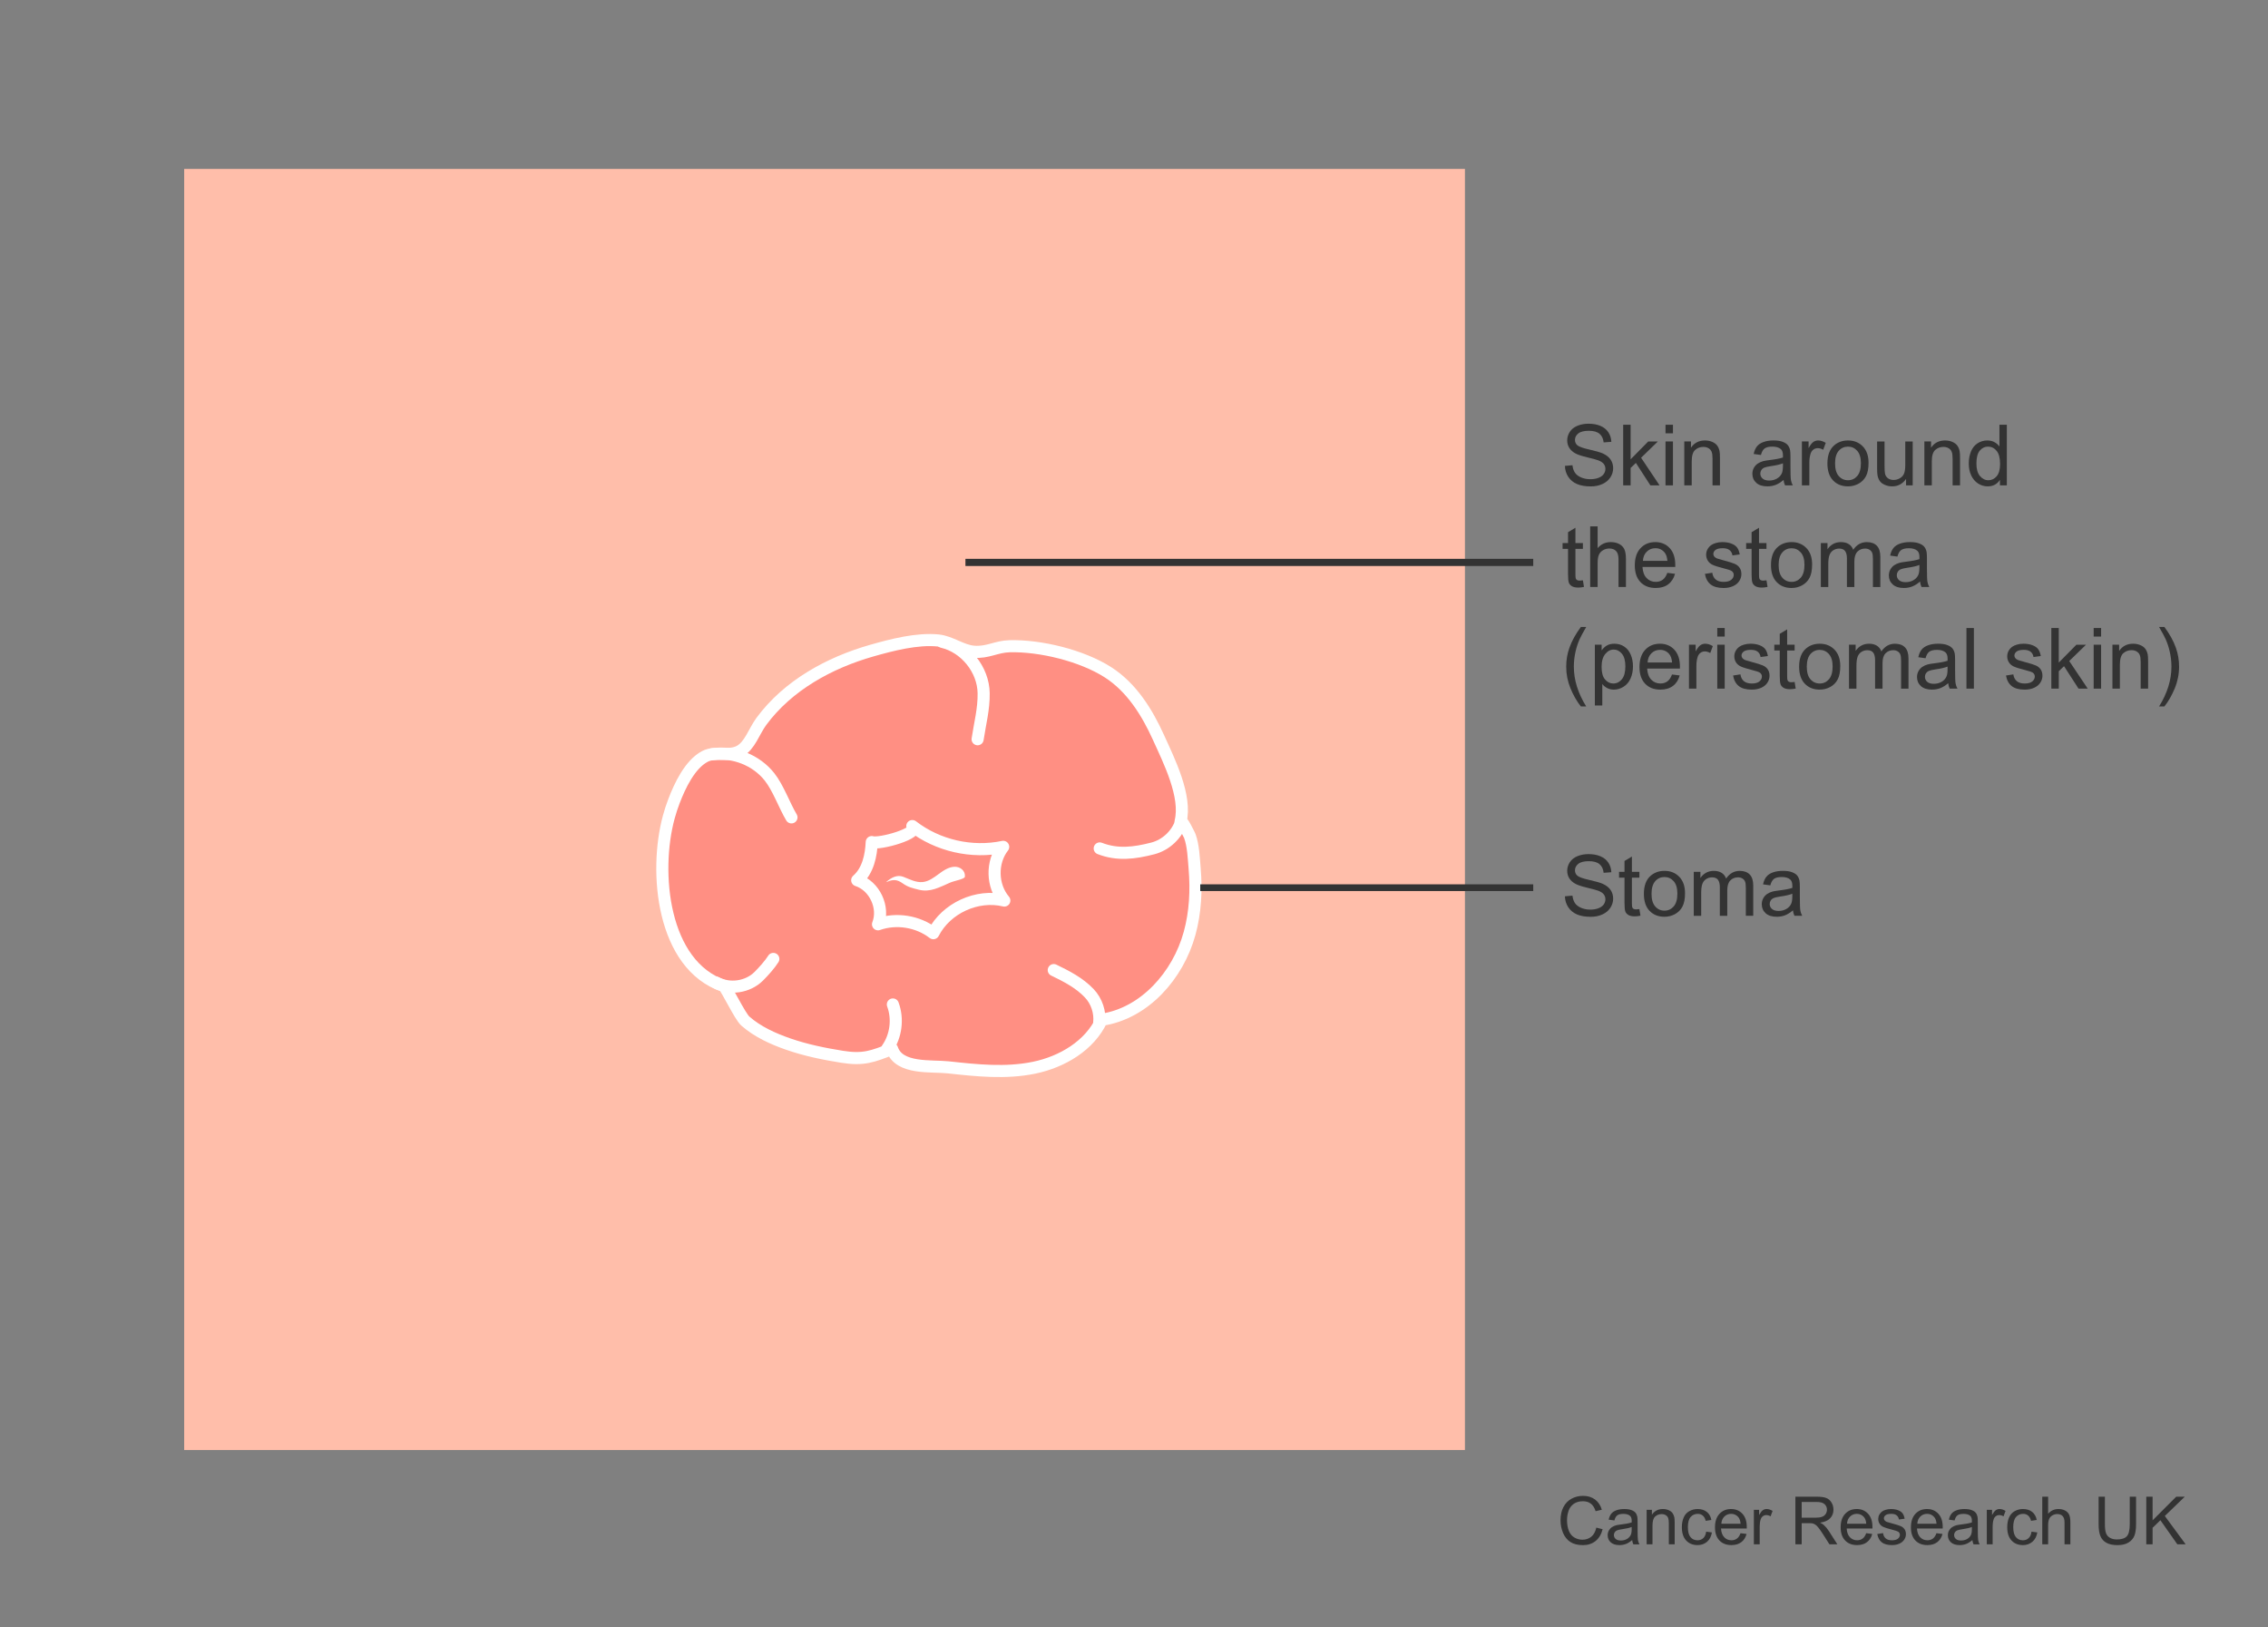 <?xml version="1.0" encoding="UTF-8"?>
<svg id="Layer_1" xmlns="http://www.w3.org/2000/svg" width="375" height="268.998" version="1.1" viewBox="0 0 375 268.998">
  <rect x="0" y="0" width="375" height="268.998" fill="#808080" stroke="none"/>
  <!-- Generator: Adobe Illustrator 29.7.1, SVG Export Plug-In . SVG Version: 2.1.1 Build 8)  -->
  <rect x="30.453" y="27.925" width="211.764" height="211.764" fill="#ffbeaa"/>
  <g>
    <path d="M258.744,148.162l1.251-.109c.06.501.197.912.413,1.233.217.321.553.581,1.009.779s.969.298,1.538.298c.506,0,.952-.075,1.34-.226s.676-.356.865-.619c.188-.262.283-.548.283-.857,0-.314-.091-.589-.273-.824-.183-.234-.483-.432-.902-.591-.269-.105-.863-.268-1.784-.489-.921-.221-1.565-.43-1.935-.625-.479-.251-.835-.562-1.07-.934-.234-.371-.352-.787-.352-1.247,0-.506.144-.979.431-1.419.287-.439.706-.773,1.258-1.001.552-.229,1.164-.342,1.839-.342.743,0,1.398.119,1.965.358.568.239,1.004.592,1.31,1.057s.47.991.492,1.579l-1.271.096c-.068-.634-.3-1.112-.694-1.436-.394-.324-.976-.485-1.746-.485-.802,0-1.387.146-1.754.44-.366.294-.55.648-.55,1.063,0,.359.13.656.39.889.255.232.922.471,2,.714,1.077.244,1.816.457,2.218.64.583.269,1.014.609,1.292,1.021.278.413.417.888.417,1.426,0,.533-.152,1.035-.458,1.507s-.744.839-1.316,1.101c-.571.263-1.215.394-1.931.394-.907,0-1.667-.133-2.28-.396-.612-.265-1.094-.662-1.441-1.193-.35-.53-.532-1.131-.551-1.801Z" fill="#333"/>
    <path d="M271.062,150.281l.178,1.087c-.347.072-.656.109-.93.109-.446,0-.793-.071-1.039-.212-.246-.142-.419-.327-.52-.558-.101-.229-.15-.714-.15-1.452v-4.177h-.902v-.957h.902v-1.798l1.224-.738v2.536h1.237v.957h-1.237v4.245c0,.351.021.576.065.677.043.1.113.18.211.239.099.059.238.089.421.089.137,0,.316-.017.54-.048Z" fill="#333"/>
    <path d="M271.807,147.752c0-1.345.374-2.341,1.121-2.987.624-.538,1.386-.807,2.283-.807.998,0,1.813.327,2.447.98.634.654.95,1.558.95,2.711,0,.934-.14,1.669-.421,2.204-.279.536-.688.951-1.223,1.248-.536.296-1.12.444-1.754.444-1.017,0-1.838-.326-2.465-.978-.626-.652-.939-1.591-.939-2.816ZM273.072,147.752c0,.93.203,1.626.608,2.088.405.463.916.694,1.531.694.61,0,1.119-.232,1.524-.697s.608-1.174.608-2.126c0-.898-.204-1.578-.611-2.041-.408-.462-.915-.693-1.521-.693-.615,0-1.126.229-1.531.69-.405.46-.608,1.155-.608,2.085Z" fill="#333"/>
    <path d="M280.051,151.382v-7.26h1.101v1.019c.228-.355.531-.642.909-.858.378-.216.809-.324,1.292-.324.538,0,.979.111,1.322.335.345.223.587.535.729.937.574-.848,1.321-1.271,2.242-1.271.72,0,1.273.199,1.661.598.388.399.581,1.013.581,1.843v4.983h-1.224v-4.573c0-.492-.04-.847-.12-1.063-.079-.216-.224-.391-.434-.522-.21-.133-.456-.198-.738-.198-.511,0-.935.17-1.271.509-.337.34-.506.883-.506,1.631v4.218h-1.23v-4.717c0-.547-.101-.957-.301-1.23s-.528-.41-.984-.41c-.347,0-.666.091-.961.273-.293.182-.507.448-.639.8-.132.351-.198.856-.198,1.518v3.767h-1.23Z" fill="#333"/>
    <path d="M296.451,150.486c-.456.387-.895.66-1.316.82-.421.159-.873.239-1.356.239-.798,0-1.41-.195-1.839-.585s-.643-.888-.643-1.493c0-.355.081-.681.242-.975.162-.294.374-.529.637-.707.262-.178.557-.312.885-.403.241-.064.606-.126,1.094-.185.993-.119,1.725-.26,2.194-.424.005-.169.007-.276.007-.321,0-.502-.116-.854-.349-1.06-.314-.278-.781-.417-1.401-.417-.579,0-1.006.102-1.281.304-.276.203-.48.562-.612,1.077l-1.203-.164c.109-.516.289-.931.54-1.248.251-.316.613-.561,1.087-.731s1.023-.256,1.647-.256c.62,0,1.123.072,1.511.219.388.146.672.329.854.55.183.222.31.5.383.838.041.209.062.588.062,1.135v1.641c0,1.144.026,1.867.079,2.17.052.304.155.594.311.872h-1.285c-.128-.256-.21-.554-.246-.896ZM296.348,147.738c-.446.182-1.116.337-2.01.465-.506.072-.863.154-1.073.246-.21.091-.371.225-.485.399-.114.176-.171.37-.171.585,0,.328.124.602.373.82.248.219.611.328,1.09.328.474,0,.896-.104,1.265-.312.369-.207.641-.491.813-.851.132-.278.198-.688.198-1.23v-.451Z" fill="#333"/>
  </g>
  <line x1="159.63" y1="92.97" x2="253.512" y2="92.97" fill="none" stroke="#333" stroke-width="1.184"/>
  <g>
    <rect x="258.113" y="68.22" width="102.928" height="49.861" fill="none"/>
    <path d="M258.744,77.015l1.251-.109c.06.501.197.912.413,1.233.217.321.553.581,1.009.779s.969.298,1.538.298c.506,0,.952-.075,1.34-.226s.676-.356.865-.619c.188-.262.283-.548.283-.857,0-.314-.091-.589-.273-.824-.183-.234-.483-.432-.902-.591-.269-.105-.863-.268-1.784-.489-.921-.221-1.565-.43-1.935-.625-.479-.251-.835-.562-1.07-.934-.234-.371-.352-.787-.352-1.247,0-.506.144-.979.431-1.419.287-.439.706-.773,1.258-1.001.552-.229,1.164-.342,1.839-.342.743,0,1.398.119,1.965.358.568.239,1.004.592,1.31,1.057s.47.991.492,1.579l-1.271.096c-.068-.634-.3-1.112-.694-1.436-.394-.324-.976-.485-1.746-.485-.802,0-1.387.146-1.754.44-.366.294-.55.648-.55,1.063,0,.359.13.656.39.889.255.232.922.471,2,.714,1.077.244,1.816.457,2.218.64.583.269,1.014.609,1.292,1.021.278.413.417.888.417,1.426,0,.533-.152,1.035-.458,1.507s-.744.839-1.316,1.101c-.571.263-1.215.394-1.931.394-.907,0-1.667-.133-2.28-.396-.612-.265-1.094-.662-1.441-1.193-.35-.53-.532-1.131-.551-1.801Z" fill="#333"/>
    <path d="M268.383,80.234v-10.021h1.23v5.715l2.912-2.953h1.593l-2.775,2.693,3.056,4.566h-1.518l-2.399-3.712-.868.834v2.878h-1.23Z" fill="#333"/>
    <path d="M275.383,71.628v-1.415h1.23v1.415h-1.23ZM275.383,80.234v-7.26h1.23v7.26h-1.23Z" fill="#333"/>
    <path d="M278.486,80.234v-7.26h1.107v1.032c.533-.798,1.304-1.196,2.311-1.196.438,0,.84.078,1.206.235.367.157.642.363.824.619.183.255.31.558.383.909.046.228.068.626.068,1.196v4.464h-1.23v-4.416c0-.502-.048-.876-.144-1.125-.096-.248-.266-.446-.509-.595-.244-.147-.53-.222-.858-.222-.524,0-.977.166-1.356.499-.381.332-.571.964-.571,1.894v3.965h-1.23Z" fill="#333"/>
    <path d="M294.899,79.339c-.456.387-.895.66-1.316.82-.421.159-.873.239-1.356.239-.798,0-1.41-.195-1.839-.585s-.643-.888-.643-1.493c0-.355.081-.681.242-.975.162-.294.374-.529.637-.707.262-.178.557-.312.885-.403.241-.064.606-.126,1.094-.185.993-.119,1.725-.26,2.194-.424.005-.169.007-.276.007-.321,0-.502-.116-.854-.349-1.06-.314-.278-.781-.417-1.401-.417-.579,0-1.006.102-1.281.304-.276.203-.48.562-.612,1.077l-1.203-.164c.109-.516.289-.931.54-1.248.251-.316.613-.561,1.087-.731s1.023-.256,1.647-.256c.62,0,1.123.072,1.511.219.388.146.672.329.854.55.183.222.31.5.383.838.041.209.062.588.062,1.135v1.641c0,1.144.026,1.867.079,2.17.052.304.155.594.311.872h-1.285c-.128-.256-.21-.554-.246-.896ZM294.797,76.591c-.446.182-1.116.337-2.01.465-.506.072-.863.154-1.073.246-.21.091-.371.225-.485.399-.114.176-.171.37-.171.585,0,.328.124.602.373.82.248.219.611.328,1.09.328.474,0,.896-.104,1.265-.312.369-.207.641-.491.813-.851.132-.278.198-.688.198-1.23v-.451Z" fill="#333"/>
    <path d="M297.934,80.234v-7.26h1.107v1.101c.282-.516.544-.854.782-1.019.24-.164.503-.246.79-.246.415,0,.836.132,1.265.396l-.424,1.142c-.301-.178-.602-.267-.902-.267-.269,0-.511.081-.725.242-.214.162-.367.387-.458.674-.137.438-.205.916-.205,1.436v3.801h-1.23Z" fill="#333"/>
    <path d="M302.152,76.604c0-1.345.374-2.341,1.121-2.987.624-.538,1.386-.807,2.283-.807.998,0,1.813.327,2.447.98.634.654.95,1.558.95,2.711,0,.934-.14,1.669-.421,2.204-.279.536-.688.951-1.223,1.248-.536.296-1.12.444-1.754.444-1.017,0-1.838-.326-2.465-.978-.626-.652-.939-1.591-.939-2.816ZM303.417,76.604c0,.93.203,1.626.608,2.088.405.463.916.694,1.531.694.61,0,1.119-.232,1.524-.697s.608-1.174.608-2.126c0-.898-.204-1.578-.611-2.041-.408-.462-.915-.693-1.521-.693-.615,0-1.126.229-1.531.69-.405.46-.608,1.155-.608,2.085Z" fill="#333"/>
    <path d="M315.154,80.234v-1.066c-.565.82-1.333,1.23-2.304,1.23-.429,0-.828-.082-1.199-.246-.372-.164-.647-.37-.828-.619-.18-.248-.306-.553-.379-.912-.05-.242-.075-.625-.075-1.148v-4.498h1.23v4.026c0,.643.025,1.075.075,1.299.077.323.241.577.492.762s.561.277.93.277.716-.095,1.039-.284c.323-.188.553-.446.688-.772.134-.325.201-.799.201-1.418v-3.89h1.23v7.26h-1.101Z" fill="#333"/>
    <path d="M318.182,80.234v-7.26h1.107v1.032c.533-.798,1.304-1.196,2.311-1.196.438,0,.84.078,1.206.235.367.157.642.363.824.619.183.255.31.558.383.909.046.228.068.626.068,1.196v4.464h-1.23v-4.416c0-.502-.048-.876-.144-1.125-.096-.248-.266-.446-.509-.595-.244-.147-.53-.222-.858-.222-.524,0-.977.166-1.356.499-.381.332-.571.964-.571,1.894v3.965h-1.23Z" fill="#333"/>
    <path d="M330.678,80.234v-.916c-.46.72-1.137,1.08-2.03,1.08-.579,0-1.11-.16-1.597-.479-.484-.319-.861-.765-1.127-1.337-.268-.571-.4-1.229-.4-1.972,0-.725.121-1.382.362-1.973.241-.59.604-1.042,1.087-1.356s1.023-.472,1.62-.472c.438,0,.827.092,1.169.276s.62.425.834.722v-3.596h1.224v10.021h-1.142ZM326.789,76.611c0,.93.196,1.624.588,2.085.392.46.854.69,1.388.69.538,0,.994-.22,1.371-.66.375-.439.563-1.11.563-2.013,0-.994-.191-1.723-.574-2.188s-.854-.697-1.415-.697c-.547,0-1.004.223-1.371.67-.366.446-.55,1.15-.55,2.112Z" fill="#333"/>
    <path d="M261.724,95.934l.178,1.087c-.347.072-.656.109-.93.109-.446,0-.793-.071-1.039-.212-.246-.142-.419-.327-.52-.558-.101-.229-.15-.714-.15-1.452v-4.177h-.902v-.957h.902v-1.798l1.224-.738v2.536h1.237v.957h-1.237v4.245c0,.351.021.576.065.677.043.1.113.18.211.239.099.059.238.089.421.089.137,0,.316-.017.54-.048Z" fill="#333"/>
    <path d="M262.927,97.034v-10.021h1.23v3.596c.574-.666,1.299-.998,2.174-.998.538,0,1.005.105,1.401.317s.68.505.852.879c.17.373.256.916.256,1.627v4.601h-1.23v-4.601c0-.615-.133-1.063-.4-1.344-.266-.28-.644-.42-1.131-.42-.364,0-.707.095-1.029.283-.32.189-.55.445-.687.77-.137.323-.205.77-.205,1.34v3.972h-1.23Z" fill="#333"/>
    <path d="M275.683,94.696l1.271.157c-.2.742-.572,1.319-1.114,1.729s-1.235.615-2.078.615c-1.062,0-1.903-.327-2.526-.981-.621-.653-.933-1.571-.933-2.751,0-1.222.314-2.17.943-2.844.629-.675,1.444-1.012,2.447-1.012.971,0,1.764.33,2.379.991.615.66.923,1.59.923,2.789,0,.072-.002.182-.007.328h-5.414c.046.797.271,1.408.677,1.832s.911.636,1.518.636c.451,0,.836-.119,1.155-.355.319-.237.572-.615.759-1.135ZM271.643,92.707h4.054c-.055-.611-.21-1.069-.465-1.374-.392-.475-.9-.711-1.524-.711-.565,0-1.04.188-1.425.567-.386.378-.599.884-.64,1.518Z" fill="#333"/>
    <path d="M281.897,94.867l1.217-.191c.068.487.259.861.571,1.121.312.26.748.39,1.309.39.565,0,.984-.115,1.258-.346.273-.229.41-.5.41-.81,0-.278-.121-.497-.362-.656-.169-.109-.588-.249-1.258-.417-.902-.229-1.528-.425-1.876-.592-.35-.166-.613-.396-.793-.69-.181-.294-.271-.618-.271-.974,0-.324.074-.623.222-.899.148-.275.351-.505.605-.687.191-.142.452-.261.783-.359.33-.098.685-.146,1.062-.146.569,0,1.07.082,1.5.246.432.164.749.386.954.666s.347.655.424,1.125l-1.203.164c-.055-.374-.213-.666-.476-.875-.262-.21-.632-.314-1.11-.314-.565,0-.969.093-1.21.28-.241.187-.362.405-.362.656,0,.159.05.303.15.431.101.132.258.241.472.328.123.045.485.15,1.087.314.87.232,1.478.423,1.821.57.345.148.614.363.811.646.196.282.294.633.294,1.053,0,.41-.12.796-.358,1.158-.24.362-.585.643-1.036.841s-.962.298-1.531.298c-.943,0-1.662-.196-2.157-.588-.494-.393-.81-.974-.946-1.743Z" fill="#333"/>
    <path d="M292.076,95.934l.178,1.087c-.347.072-.656.109-.93.109-.446,0-.793-.071-1.039-.212-.246-.142-.419-.327-.52-.558-.101-.229-.15-.714-.15-1.452v-4.177h-.902v-.957h.902v-1.798l1.224-.738v2.536h1.237v.957h-1.237v4.245c0,.351.021.576.065.677.043.1.113.18.211.239.099.059.238.089.421.089.137,0,.316-.017.54-.048Z" fill="#333"/>
    <path d="M292.821,93.404c0-1.345.374-2.341,1.121-2.987.624-.538,1.386-.807,2.283-.807.998,0,1.813.327,2.447.98.634.654.95,1.558.95,2.711,0,.934-.14,1.669-.421,2.204-.279.536-.688.951-1.223,1.248-.536.296-1.12.444-1.754.444-1.017,0-1.838-.326-2.465-.978-.626-.652-.939-1.591-.939-2.816ZM294.086,93.404c0,.93.203,1.626.608,2.088.405.463.916.694,1.531.694.61,0,1.119-.232,1.524-.697s.608-1.174.608-2.126c0-.898-.204-1.578-.611-2.041-.408-.462-.915-.693-1.521-.693-.615,0-1.126.229-1.531.69-.405.46-.608,1.155-.608,2.085Z" fill="#333"/>
    <path d="M301.065,97.034v-7.26h1.101v1.019c.228-.355.531-.642.909-.858.378-.216.809-.324,1.292-.324.538,0,.979.111,1.322.335.345.223.587.535.729.937.574-.848,1.321-1.271,2.242-1.271.72,0,1.273.199,1.661.598.388.399.581,1.013.581,1.843v4.983h-1.224v-4.573c0-.492-.04-.847-.12-1.063-.079-.216-.224-.391-.434-.522-.21-.133-.456-.198-.738-.198-.511,0-.935.17-1.271.509-.337.34-.506.883-.506,1.631v4.218h-1.23v-4.717c0-.547-.101-.957-.301-1.23s-.528-.41-.984-.41c-.347,0-.666.091-.961.273-.293.182-.507.448-.639.8-.132.351-.198.856-.198,1.518v3.767h-1.23Z" fill="#333"/>
    <path d="M317.465,96.139c-.456.387-.895.66-1.316.82-.421.159-.873.239-1.356.239-.798,0-1.41-.195-1.839-.585s-.643-.888-.643-1.493c0-.355.081-.681.242-.975.162-.294.374-.529.637-.707.262-.178.557-.312.885-.403.241-.064.606-.126,1.094-.185.993-.119,1.725-.26,2.194-.424.005-.169.007-.276.007-.321,0-.502-.116-.854-.349-1.06-.314-.278-.781-.417-1.401-.417-.579,0-1.006.102-1.281.304-.276.203-.48.562-.612,1.077l-1.203-.164c.109-.516.289-.931.54-1.248.251-.316.613-.561,1.087-.731s1.023-.256,1.647-.256c.62,0,1.123.072,1.511.219.388.146.672.329.854.55.183.222.31.5.383.838.041.209.062.588.062,1.135v1.641c0,1.144.026,1.867.079,2.17.052.304.155.594.311.872h-1.285c-.128-.256-.21-.554-.246-.896ZM317.362,93.391c-.446.182-1.116.337-2.01.465-.506.072-.863.154-1.073.246-.21.091-.371.225-.485.399-.114.176-.171.37-.171.585,0,.328.124.602.373.82.248.219.611.328,1.09.328.474,0,.896-.104,1.265-.312.369-.207.641-.491.813-.851.132-.278.198-.688.198-1.23v-.451Z" fill="#333"/>
    <path d="M261.389,116.78c-.679-.856-1.253-1.859-1.723-3.008s-.704-2.338-.704-3.568c0-1.084.176-2.123.526-3.117.41-1.152,1.044-2.301,1.9-3.445h.882c-.552.948-.916,1.625-1.094,2.03-.278.629-.497,1.285-.656,1.969-.196.853-.294,1.709-.294,2.57,0,2.192.682,4.382,2.044,6.569h-.882Z" fill="#333"/>
    <path d="M263.7,116.616v-10.042h1.121v.943c.265-.369.562-.646.896-.83s.736-.277,1.21-.277c.62,0,1.167.16,1.641.479.474.319.832.77,1.073,1.351s.362,1.218.362,1.91c0,.743-.134,1.412-.399,2.007-.268.595-.654,1.05-1.162,1.367-.509.316-1.043.475-1.604.475-.41,0-.778-.086-1.104-.26-.326-.173-.594-.392-.804-.656v3.534h-1.23ZM264.814,110.245c0,.935.189,1.625.567,2.071.378.447.836.67,1.374.67.547,0,1.016-.231,1.404-.693.391-.463.585-1.18.585-2.15,0-.925-.19-1.617-.571-2.078-.38-.46-.835-.69-1.363-.69-.524,0-.988.245-1.391.735-.404.489-.605,1.202-.605,2.136Z" fill="#333"/>
    <path d="M276.456,111.496l1.271.157c-.2.743-.572,1.319-1.114,1.729s-1.235.615-2.078.615c-1.062,0-1.903-.327-2.526-.98-.621-.654-.933-1.571-.933-2.752,0-1.221.314-2.169.943-2.844.629-.674,1.444-1.012,2.447-1.012.971,0,1.764.331,2.379.991.615.661.923,1.591.923,2.789,0,.073-.002.183-.007.328h-5.414c.046.798.271,1.408.677,1.832s.911.636,1.518.636c.451,0,.836-.118,1.155-.355.319-.236.572-.615.759-1.135ZM272.416,109.507h4.054c-.055-.61-.21-1.068-.465-1.374-.392-.474-.9-.711-1.524-.711-.565,0-1.04.189-1.425.567-.386.379-.599.885-.64,1.518Z" fill="#333"/>
    <path d="M279.259,113.834v-7.26h1.107v1.101c.282-.515.544-.854.782-1.019.24-.164.503-.246.79-.246.415,0,.836.133,1.265.396l-.424,1.142c-.301-.178-.602-.267-.902-.267-.269,0-.511.081-.725.243-.214.161-.367.386-.458.673-.137.438-.205.916-.205,1.436v3.801h-1.23Z" fill="#333"/>
    <path d="M283.941,105.227v-1.415h1.23v1.415h-1.23ZM283.941,113.834v-7.26h1.23v7.26h-1.23Z" fill="#333"/>
    <path d="M286.552,111.667l1.217-.191c.068.488.259.861.571,1.121.312.26.748.39,1.309.39.565,0,.984-.115,1.258-.345.273-.23.41-.5.41-.811,0-.277-.121-.496-.362-.656-.169-.109-.588-.248-1.258-.417-.902-.228-1.528-.425-1.876-.591-.35-.167-.613-.396-.793-.69-.181-.294-.271-.619-.271-.975,0-.323.074-.623.222-.898.148-.276.351-.505.605-.688.191-.141.452-.261.783-.358.33-.099.685-.147,1.062-.147.569,0,1.07.082,1.5.246.432.164.749.387.954.667s.347.655.424,1.124l-1.203.164c-.055-.373-.213-.665-.476-.875-.262-.209-.632-.314-1.11-.314-.565,0-.969.094-1.21.28-.241.188-.362.406-.362.656,0,.16.05.304.15.431.101.133.258.242.472.328.123.046.485.15,1.087.314.87.232,1.478.423,1.821.571.345.147.614.363.811.646.196.283.294.634.294,1.053,0,.41-.12.797-.358,1.159-.24.362-.585.643-1.036.841s-.962.297-1.531.297c-.943,0-1.662-.195-2.157-.588-.494-.392-.81-.973-.946-1.743Z" fill="#333"/>
    <path d="M296.731,112.733l.178,1.087c-.347.073-.656.109-.93.109-.446,0-.793-.07-1.039-.212-.246-.141-.419-.327-.52-.557-.101-.23-.15-.715-.15-1.453v-4.177h-.902v-.957h.902v-1.798l1.224-.738v2.536h1.237v.957h-1.237v4.245c0,.352.021.577.065.677.043.101.113.181.211.239.099.06.238.089.421.089.137,0,.316-.016.54-.048Z" fill="#333"/>
    <path d="M297.476,110.204c0-1.344.374-2.34,1.121-2.987.624-.537,1.386-.807,2.283-.807.998,0,1.813.327,2.447.981.634.653.95,1.558.95,2.71,0,.935-.14,1.669-.421,2.205-.279.535-.688.951-1.223,1.247-.536.297-1.12.444-1.754.444-1.017,0-1.838-.325-2.465-.978-.626-.651-.939-1.59-.939-2.816ZM298.741,110.204c0,.93.203,1.626.608,2.089.405.462.916.693,1.531.693.61,0,1.119-.232,1.524-.697s.608-1.173.608-2.126c0-.897-.204-1.578-.611-2.04-.408-.463-.915-.694-1.521-.694-.615,0-1.126.23-1.531.69-.405.461-.608,1.155-.608,2.085Z" fill="#333"/>
    <path d="M305.72,113.834v-7.26h1.101v1.019c.228-.355.531-.642.909-.857.378-.217.809-.325,1.292-.325.538,0,.979.112,1.322.335.345.224.587.536.729.937.574-.848,1.321-1.271,2.242-1.271.72,0,1.273.199,1.661.599.388.398.581,1.013.581,1.842v4.983h-1.224v-4.573c0-.492-.04-.847-.12-1.062-.079-.217-.224-.391-.434-.523-.21-.132-.456-.198-.738-.198-.511,0-.935.17-1.271.51-.337.339-.506.883-.506,1.63v4.218h-1.23v-4.717c0-.547-.101-.957-.301-1.23s-.528-.41-.984-.41c-.347,0-.666.092-.961.273-.293.183-.507.449-.639.8-.132.352-.198.857-.198,1.518v3.767h-1.23Z" fill="#333"/>
    <path d="M322.12,112.938c-.456.388-.895.661-1.316.82-.421.16-.873.239-1.356.239-.798,0-1.41-.194-1.839-.584s-.643-.888-.643-1.494c0-.355.081-.68.242-.974.162-.294.374-.53.637-.708.262-.178.557-.312.885-.403.241-.063.606-.125,1.094-.185.993-.118,1.725-.26,2.194-.424.005-.168.007-.275.007-.321,0-.501-.116-.854-.349-1.06-.314-.277-.781-.417-1.401-.417-.579,0-1.006.102-1.281.305-.276.202-.48.562-.612,1.076l-1.203-.164c.109-.515.289-.931.54-1.247.251-.317.613-.561,1.087-.731s1.023-.257,1.647-.257c.62,0,1.123.073,1.511.219.388.146.672.329.854.551.183.221.31.5.383.837.041.21.062.588.062,1.135v1.641c0,1.145.026,1.867.079,2.171.052.303.155.594.311.871h-1.285c-.128-.255-.21-.554-.246-.896ZM322.017,110.19c-.446.183-1.116.338-2.01.465-.506.073-.863.155-1.073.246-.21.092-.371.225-.485.4-.114.175-.171.37-.171.584,0,.328.124.602.373.82.248.219.611.328,1.09.328.474,0,.896-.104,1.265-.311.369-.208.641-.491.813-.852.132-.277.198-.688.198-1.23v-.451Z" fill="#333"/>
    <path d="M325.141,113.834v-10.021h1.23v10.021h-1.23Z" fill="#333"/>
    <path d="M331.676,111.667l1.217-.191c.068.488.259.861.571,1.121.312.26.748.39,1.309.39.565,0,.984-.115,1.258-.345.273-.23.41-.5.41-.811,0-.277-.121-.496-.362-.656-.169-.109-.588-.248-1.258-.417-.902-.228-1.528-.425-1.876-.591-.35-.167-.613-.396-.793-.69-.181-.294-.271-.619-.271-.975,0-.323.074-.623.222-.898.148-.276.351-.505.605-.688.191-.141.452-.261.783-.358.33-.099.685-.147,1.062-.147.569,0,1.07.082,1.5.246.432.164.749.387.954.667s.347.655.424,1.124l-1.203.164c-.055-.373-.213-.665-.476-.875-.262-.209-.632-.314-1.11-.314-.565,0-.969.094-1.21.28-.241.188-.362.406-.362.656,0,.16.05.304.15.431.101.133.258.242.472.328.123.046.485.15,1.087.314.87.232,1.478.423,1.821.571.345.147.614.363.811.646.196.283.294.634.294,1.053,0,.41-.12.797-.358,1.159-.24.362-.585.643-1.036.841s-.962.297-1.531.297c-.943,0-1.662-.195-2.157-.588-.494-.392-.81-.973-.946-1.743Z" fill="#333"/>
    <path d="M339.175,113.834v-10.021h1.23v5.715l2.912-2.953h1.593l-2.775,2.693,3.056,4.566h-1.518l-2.399-3.712-.868.834v2.878h-1.23Z" fill="#333"/>
    <path d="M346.175,105.227v-1.415h1.23v1.415h-1.23ZM346.175,113.834v-7.26h1.23v7.26h-1.23Z" fill="#333"/>
    <path d="M349.279,113.834v-7.26h1.107v1.032c.533-.797,1.304-1.196,2.311-1.196.438,0,.84.079,1.206.236.367.157.642.363.824.618.183.256.31.559.383.909.046.229.068.627.068,1.196v4.464h-1.23v-4.416c0-.501-.048-.876-.144-1.124-.096-.249-.266-.447-.509-.595-.244-.148-.53-.223-.858-.223-.524,0-.977.167-1.356.499-.381.333-.571.964-.571,1.894v3.965h-1.23Z" fill="#333"/>
    <path d="M357.872,116.78h-.882c1.362-2.188,2.044-4.377,2.044-6.569,0-.856-.098-1.706-.294-2.55-.155-.684-.371-1.34-.649-1.969-.178-.41-.545-1.094-1.101-2.051h.882c.856,1.145,1.49,2.293,1.9,3.445.351.994.526,2.033.526,3.117,0,1.23-.236,2.42-.707,3.568-.473,1.148-1.045,2.151-1.72,3.008Z" fill="#333"/>
  </g>
  <g>
    <path d="M263.944,252.521l1.041.263c-.219.856-.611,1.509-1.178,1.958-.568.449-1.262.675-2.082.675-.848,0-1.539-.173-2.07-.519s-.938-.847-1.215-1.501c-.277-.656-.416-1.359-.416-2.111,0-.82.156-1.535.471-2.146.312-.61.76-1.074,1.338-1.392.578-.316,1.215-.475,1.908-.475.789,0,1.451.2,1.988.602.537.4.91.965,1.123,1.691l-1.027.242c-.182-.573-.447-.99-.795-1.252s-.783-.393-1.311-.393c-.605,0-1.111.146-1.518.436s-.691.68-.855,1.168c-.166.489-.248.993-.248,1.512,0,.67.098,1.255.293,1.754.195.5.498.873.91,1.12s.857.37,1.338.37c.584,0,1.078-.168,1.482-.504.404-.337.678-.837.822-1.499Z" fill="#333"/>
    <path d="M269.868,254.579c-.359.304-.703.519-1.035.645-.33.125-.686.188-1.064.188-.627,0-1.109-.153-1.445-.459-.338-.307-.506-.697-.506-1.174,0-.279.064-.534.191-.766.127-.23.293-.416.5-.556.205-.14.438-.245.695-.317.189-.05.477-.098.859-.145.779-.093,1.355-.204,1.725-.333.002-.133.004-.217.004-.253,0-.394-.09-.671-.273-.832-.246-.219-.613-.328-1.102-.328-.455,0-.789.08-1.006.239s-.377.441-.48.847l-.945-.129c.086-.405.227-.731.424-.98s.48-.44.854-.575c.373-.134.805-.201,1.295-.201.486,0,.883.058,1.188.172.303.114.527.259.67.433.145.174.244.393.301.658.033.164.049.461.049.891v1.289c0,.899.021,1.468.062,1.706s.121.466.244.685h-1.01c-.102-.2-.166-.436-.193-.703ZM269.788,252.419c-.352.144-.879.266-1.58.365-.396.058-.678.122-.844.193-.164.072-.291.177-.381.314s-.135.291-.135.459c0,.258.098.473.293.645s.48.258.857.258c.371,0,.703-.081.994-.244.289-.163.502-.386.639-.668.104-.219.156-.541.156-.967v-.355Z" fill="#333"/>
    <path d="M272.262,255.282v-5.704h.871v.812c.418-.627,1.023-.94,1.814-.94.344,0,.66.062.949.186.287.123.504.285.646.485.145.201.244.439.301.715.037.179.055.492.055.939v3.508h-.967v-3.47c0-.394-.039-.688-.113-.884-.076-.195-.209-.351-.4-.467s-.416-.175-.674-.175c-.412,0-.768.131-1.066.392-.299.262-.449.758-.449,1.488v3.115h-.967Z" fill="#333"/>
    <path d="M282.104,253.192l.951.124c-.105.655-.371,1.168-.799,1.539-.428.37-.953.556-1.576.556-.781,0-1.408-.255-1.883-.766-.475-.51-.711-1.241-.711-2.193,0-.616.102-1.155.307-1.617.203-.462.514-.809.932-1.039.416-.231.871-.347,1.361-.347.619,0,1.125.156,1.52.47s.646.759.758,1.335l-.939.146c-.09-.384-.248-.672-.477-.865-.227-.193-.502-.29-.824-.29-.486,0-.883.175-1.188.523-.305.35-.455.901-.455,1.657,0,.767.146,1.323.439,1.67.293.348.678.521,1.15.521.379,0,.695-.116.949-.35.254-.232.416-.59.484-1.074Z" fill="#333"/>
    <path d="M287.786,253.445l1,.124c-.158.583-.449,1.036-.875,1.358-.428.322-.971.483-1.633.483-.836,0-1.496-.257-1.986-.771-.488-.514-.732-1.234-.732-2.162,0-.96.248-1.704.742-2.234s1.135-.795,1.922-.795c.764,0,1.387.26,1.869.778.484.52.725,1.25.725,2.191,0,.058-.002.144-.004.258h-4.254c.035.627.213,1.107.531,1.439.318.334.715.5,1.191.5.355,0,.658-.093.908-.279s.449-.483.596-.892ZM284.612,251.882h3.186c-.043-.479-.166-.839-.365-1.079-.309-.372-.707-.559-1.197-.559-.445,0-.818.148-1.121.446-.303.297-.469.694-.502,1.191Z" fill="#333"/>
    <path d="M289.989,255.282v-5.704h.869v.864c.223-.404.428-.671.615-.8s.395-.193.621-.193c.324,0,.656.104.992.312l-.332.896c-.236-.139-.473-.209-.709-.209-.211,0-.402.063-.57.19s-.287.304-.359.529c-.107.344-.16.72-.16,1.128v2.986h-.967Z" fill="#333"/>
    <path d="M296.858,255.282v-7.874h3.49c.701,0,1.236.07,1.602.212s.656.392.875.75c.219.357.328.753.328,1.187,0,.559-.182,1.029-.543,1.413-.361.383-.92.626-1.676.73.275.132.484.263.629.392.303.279.592.628.863,1.048l1.371,2.143h-1.311l-1.043-1.639c-.305-.473-.555-.834-.752-1.084-.197-.251-.373-.427-.529-.527-.156-.1-.314-.17-.475-.209-.119-.025-.312-.037-.58-.037h-1.209v3.496h-1.041ZM297.899,250.884h2.24c.477,0,.848-.05,1.117-.148.268-.099.473-.256.611-.473.141-.217.211-.452.211-.706,0-.372-.137-.679-.406-.919-.271-.239-.697-.359-1.281-.359h-2.492v2.605Z" fill="#333"/>
    <path d="M308.567,253.445l.998.124c-.156.583-.449,1.036-.875,1.358s-.971.483-1.633.483c-.834,0-1.496-.257-1.984-.771s-.734-1.234-.734-2.162c0-.96.248-1.704.742-2.234s1.135-.795,1.922-.795c.764,0,1.387.26,1.869.778.484.52.727,1.25.727,2.191,0,.058-.002.144-.006.258h-4.254c.035.627.213,1.107.531,1.439.318.334.717.5,1.193.5.354,0,.656-.093.906-.279.252-.187.451-.483.598-.892ZM305.391,251.882h3.186c-.043-.479-.164-.839-.365-1.079-.307-.372-.707-.559-1.197-.559-.443,0-.816.148-1.119.446-.303.297-.471.694-.504,1.191Z" fill="#333"/>
    <path d="M310.393,253.579l.957-.15c.053.384.203.678.447.881.246.205.588.307,1.029.307s.773-.091.988-.271.322-.393.322-.637c0-.218-.096-.39-.285-.516-.133-.086-.461-.194-.988-.327-.709-.179-1.201-.334-1.475-.465s-.48-.312-.623-.542c-.141-.231-.211-.486-.211-.766,0-.254.057-.489.174-.706.115-.217.275-.396.475-.54.15-.111.355-.205.615-.282s.539-.115.836-.115c.447,0,.84.064,1.178.193.34.129.59.304.75.523.162.221.271.515.334.884l-.945.129c-.043-.294-.168-.522-.375-.688-.205-.165-.496-.247-.871-.247-.445,0-.762.073-.951.22-.189.147-.285.319-.285.516,0,.126.039.238.119.339.078.104.201.189.369.258.098.036.383.118.855.247.684.183,1.16.332,1.43.448.271.116.482.286.637.508s.232.498.232.827c0,.322-.096.626-.283.91-.188.285-.459.505-.812.661-.355.155-.756.233-1.203.233-.742,0-1.307-.154-1.695-.462s-.637-.765-.744-1.37Z" fill="#333"/>
    <path d="M320.184,253.445l1,.124c-.158.583-.449,1.036-.875,1.358-.428.322-.971.483-1.633.483-.836,0-1.496-.257-1.986-.771-.488-.514-.732-1.234-.732-2.162,0-.96.248-1.704.742-2.234s1.135-.795,1.922-.795c.764,0,1.387.26,1.869.778.484.52.725,1.25.725,2.191,0,.058-.002.144-.004.258h-4.254c.035.627.213,1.107.531,1.439.318.334.715.5,1.191.5.355,0,.658-.093.908-.279s.449-.483.596-.892ZM317.01,251.882h3.186c-.043-.479-.166-.839-.365-1.079-.309-.372-.707-.559-1.197-.559-.445,0-.818.148-1.121.446-.303.297-.469.694-.502,1.191Z" fill="#333"/>
    <path d="M326.12,254.579c-.359.304-.703.519-1.035.645-.33.125-.686.188-1.064.188-.627,0-1.109-.153-1.445-.459-.338-.307-.506-.697-.506-1.174,0-.279.064-.534.191-.766.127-.23.293-.416.5-.556.205-.14.438-.245.695-.317.189-.05.477-.098.859-.145.779-.093,1.355-.204,1.725-.333.002-.133.004-.217.004-.253,0-.394-.09-.671-.273-.832-.246-.219-.613-.328-1.102-.328-.455,0-.789.08-1.006.239s-.377.441-.48.847l-.945-.129c.086-.405.227-.731.424-.98s.48-.44.854-.575c.373-.134.805-.201,1.295-.201.486,0,.883.058,1.188.172.303.114.527.259.67.433.145.174.244.393.301.658.033.164.049.461.049.891v1.289c0,.899.021,1.468.062,1.706s.121.466.244.685h-1.01c-.102-.2-.166-.436-.193-.703ZM326.04,252.419c-.352.144-.879.266-1.58.365-.396.058-.678.122-.844.193-.164.072-.291.177-.381.314s-.135.291-.135.459c0,.258.098.473.293.645s.48.258.857.258c.371,0,.703-.081.994-.244.289-.163.502-.386.639-.668.104-.219.156-.541.156-.967v-.355Z" fill="#333"/>
    <path d="M328.505,255.282v-5.704h.869v.864c.223-.404.428-.671.615-.8s.395-.193.621-.193c.324,0,.656.104.992.312l-.332.896c-.236-.139-.473-.209-.709-.209-.211,0-.402.063-.57.19s-.287.304-.359.529c-.107.344-.16.72-.16,1.128v2.986h-.967Z" fill="#333"/>
    <path d="M335.901,253.192l.951.124c-.105.655-.371,1.168-.799,1.539-.428.37-.953.556-1.576.556-.781,0-1.408-.255-1.883-.766-.475-.51-.711-1.241-.711-2.193,0-.616.102-1.155.307-1.617.203-.462.514-.809.932-1.039.416-.231.871-.347,1.361-.347.619,0,1.125.156,1.52.47s.646.759.758,1.335l-.939.146c-.09-.384-.248-.672-.477-.865-.227-.193-.502-.29-.824-.29-.486,0-.883.175-1.188.523-.305.35-.455.901-.455,1.657,0,.767.146,1.323.439,1.67.293.348.678.521,1.15.521.379,0,.695-.116.949-.35.254-.232.416-.59.484-1.074Z" fill="#333"/>
    <path d="M337.678,255.282v-7.874h.967v2.825c.451-.522,1.021-.784,1.709-.784.422,0,.789.083,1.1.25.312.166.535.396.67.69.133.293.201.719.201,1.277v3.615h-.967v-3.615c0-.482-.105-.835-.314-1.055-.209-.221-.506-.33-.889-.33-.287,0-.557.074-.809.223s-.432.35-.539.604c-.107.255-.162.605-.162,1.053v3.121h-.967Z" fill="#333"/>
    <path d="M352.143,247.408h1.041v4.55c0,.791-.09,1.419-.268,1.885-.18.466-.502.844-.971,1.136-.467.292-1.08.438-1.838.438-.738,0-1.342-.128-1.811-.382s-.805-.622-1.004-1.104c-.201-.481-.301-1.14-.301-1.974v-4.55h1.041v4.544c0,.684.064,1.188.191,1.512s.346.574.654.75c.311.175.689.263,1.137.263.766,0,1.312-.174,1.639-.521.324-.348.488-1.016.488-2.004v-4.544Z" fill="#333"/>
    <path d="M354.876,255.282v-7.874h1.043v3.905l3.91-3.905h1.412l-3.303,3.19,3.447,4.684h-1.375l-2.803-3.985-1.289,1.257v2.729h-1.043Z" fill="#333"/>
  </g>
  <path d="M110.583,135.051c-2.506,9.176-1.046,24.492,9.058,27.929.378.129,2.702,5.024,3.596,5.808,2.031,1.78,4.573,2.929,7.102,3.807,2.888,1.003,5.905,1.62,8.919,2.099,3.507.558,5.012-.038,8.244-1.31,1.133,3.439,6.507,2.748,9.285,3.053,4.717.519,9.526,1.024,14.173.066s9.191-3.633,11.202-7.931c7.103-1.058,12.624-7.344,14.527-14.269.958-3.486,1.14-7.131.838-10.722-.143-1.703-.212-3.786-.803-5.401.026.07-1.383-2.933-1.526-2.357,1.043-4.204-1.904-10.058-3.649-13.91-1.883-4.157-4.436-8.28-8.361-10.789-4.312-2.756-11.163-4.43-16.275-4.297-2.178.057-3.622,1.094-5.882.912-2.046-.165-3.85-1.659-5.917-1.865-3.494-.349-7.662.736-10.993,1.685-6.988,1.992-13.836,5.738-18.221,11.676-1.246,1.688-1.92,4.061-3.637,4.963-1.794.942-3.974-.068-5.709.844-2.501,1.314-4.157,4.891-5.111,7.378-.331.864-.618,1.742-.861,2.632Z" fill="#ff8f83" stroke="#fff" stroke-linecap="round" stroke-linejoin="round" stroke-width="2"/>
  <path d="M150.846,136.553c4.196,3.241,9.838,4.53,15.026,3.435-1.967,2.527-1.884,6.434.188,8.875-4.515-1.087-9.625,1.262-11.74,5.396-2.55-1.965-6.11-2.537-9.147-1.469,1.105-2.798-.576-6.358-3.439-7.282,1.808-1.581,2.298-4.115,2.404-6.308,1.26.437,8.191-1.501,6.707-2.647Z" fill="none" stroke="#fff" stroke-linecap="round" stroke-linejoin="round" stroke-width="2"/>
  <path d="M146.671,145.77c1.002-.435,1.685-.392,2.572.245s1.628.797,2.688,1.062c1.888.471,3.39-.411,5.162-1.176.736-.317,2.384-.576,2.445-.962.108-.977-.748-1.7-1.73-1.659s-1.843.637-2.634,1.222-1.625,1.203-2.603,1.304c-1.114.115-2.163-.461-3.208-.863s-2.019.138-2.859.879" fill="#fff"/>
  <path d="M155.789,106.096c3.818.887,6.794,4.576,6.853,8.495.04,2.612-.611,5.024-.999,7.607" fill="none" stroke="#fff" stroke-linecap="round" stroke-linejoin="round" stroke-width="2"/>
  <path d="M117.777,124.681c3.514-.527,7.26.955,9.461,3.744,1.438,1.821,2.439,4.696,3.624,6.691" fill="none" stroke="#fff" stroke-linecap="round" stroke-linejoin="round" stroke-width="2"/>
  <path d="M118.405,162.428c2.25,1.201,5.262.75,7.062-1.057.783-.786,1.81-1.916,2.398-2.857" fill="none" stroke="#fff" stroke-linecap="round" stroke-linejoin="round" stroke-width="2"/>
  <path d="M181.742,169.108c.207-1.774-.412-3.627-1.643-4.921-1.632-1.715-3.736-2.797-5.867-3.827" fill="none" stroke="#fff" stroke-linecap="round" stroke-linejoin="round" stroke-width="2"/>
  <path d="M195.306,135.816c-.688,2.14-2.525,3.872-4.701,4.432-3.041.783-5.848,1.141-8.774,0" fill="none" stroke="#fff" stroke-linecap="round" stroke-linejoin="round" stroke-width="2"/>
  <path d="M146.701,173.345c1.458-2.094,1.816-4.91.929-7.303" fill="none" stroke="#fff" stroke-linecap="round" stroke-linejoin="round" stroke-width="2"/>
  <line x1="198.453" y1="146.738" x2="253.512" y2="146.738" fill="none" stroke="#333" stroke-width="1.114"/>
</svg>